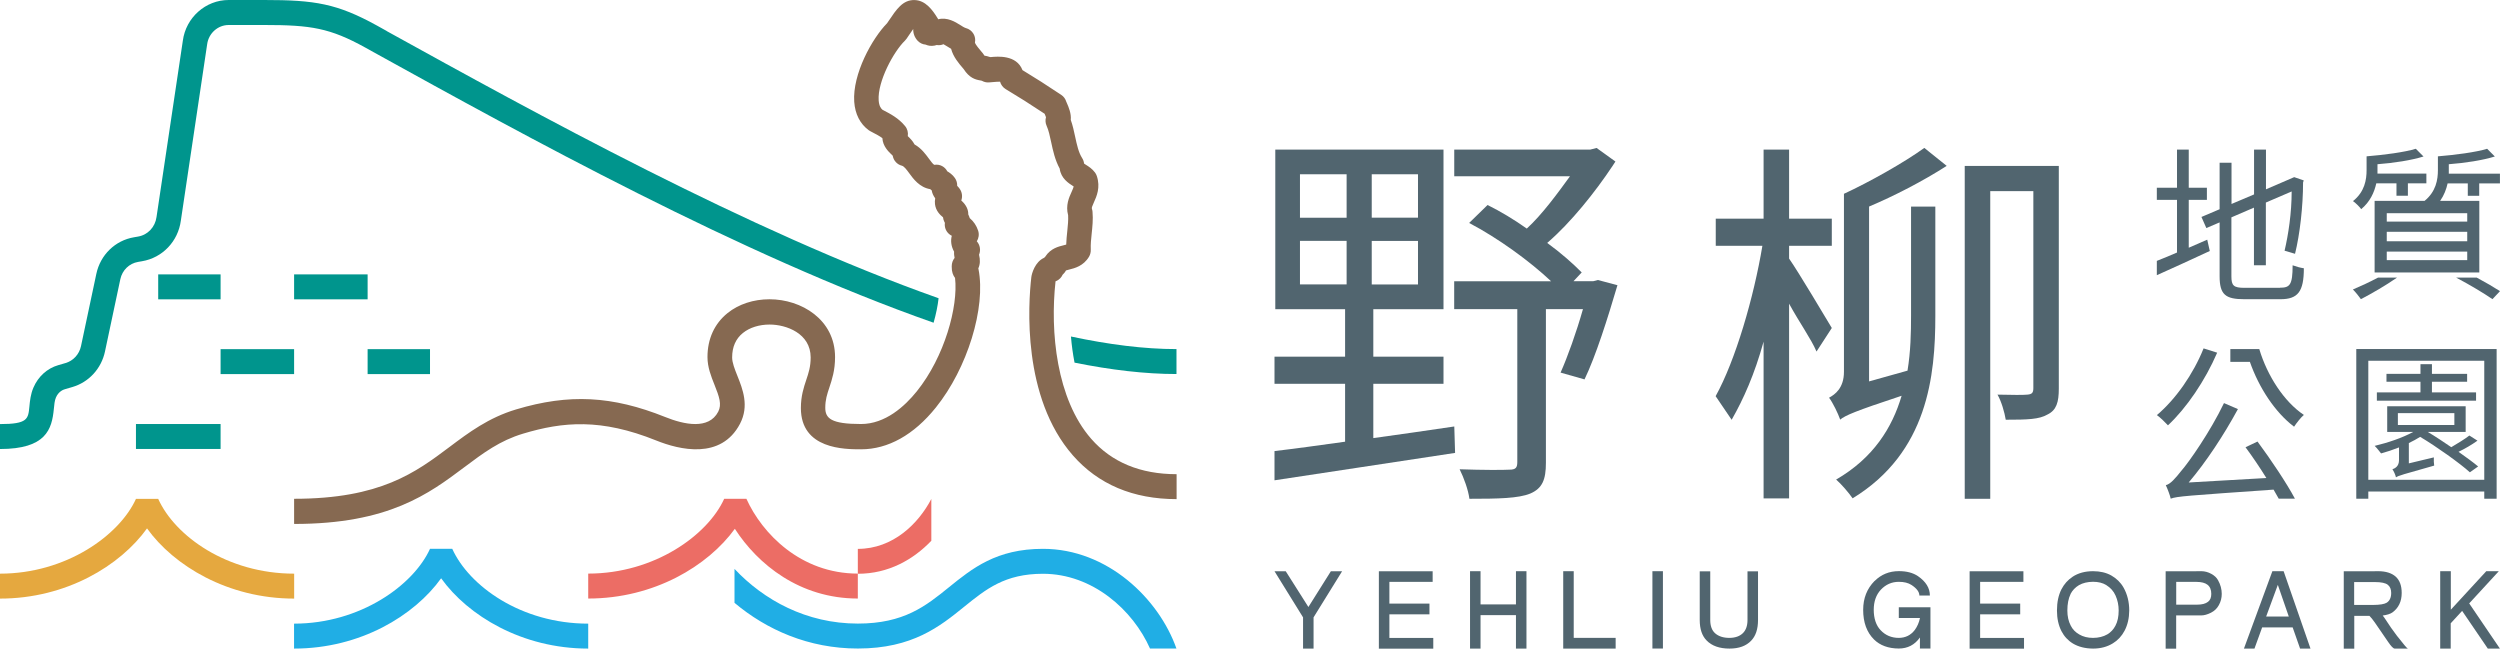 <svg width="212" height="55" viewBox="0 0 212 55" fill="none" xmlns="http://www.w3.org/2000/svg">
<g id="_?&#238;&#161;&#188;&#230;&#131;&#156;_1" clip-path="url(#clip0_7574_407)">
<g id="Group">
<path id="Vector" d="M24.94 50.761C19.326 50.761 14.741 47.972 12.468 44.809C10.199 47.967 5.614 50.761 0 50.761V48.646C5.624 48.646 10.133 45.381 11.529 42.306H13.416C14.841 45.459 19.259 48.646 24.945 48.646V50.761H24.94Z" fill="#E5A83F"/>
<g id="Group_2">
<path id="Vector_2" d="M24.94 29.608H18.706V31.723H24.94V29.608Z" fill="#00958D"/>
<path id="Vector_3" d="M36.465 29.608H31.174V31.723H36.465V29.608Z" fill="#00958D"/>
<path id="Vector_4" d="M18.706 35.957H11.529V38.072H18.706V35.957Z" fill="#00958D"/>
<path id="Vector_5" d="M18.706 23.268H13.416V25.383H18.706V23.268Z" fill="#00958D"/>
<path id="Vector_6" d="M31.174 23.268H24.94V25.383H31.174V23.268Z" fill="#00958D"/>
<path id="Vector_7" d="M32.795 2.629L31.975 2.173C28.581 0.301 26.704 0 22.41 0H19.388C17.434 0 15.761 1.494 15.504 3.454L13.273 18.403C13.159 19.256 12.53 19.926 11.7 20.062L11.367 20.12C9.77 20.387 8.512 21.609 8.169 23.224L6.868 29.355C6.72 30.044 6.22 30.592 5.557 30.786L4.938 30.966C4.003 31.237 3.236 31.931 2.836 32.867C2.593 33.43 2.54 33.988 2.493 34.477C2.393 35.53 2.35 35.962 0 35.962V38.077C3.913 38.077 4.399 36.398 4.566 34.681C4.599 34.313 4.633 33.968 4.742 33.711C4.957 33.207 5.347 33.047 5.509 33.003L6.129 32.823C7.53 32.416 8.593 31.262 8.903 29.806L10.204 23.675C10.366 22.914 10.957 22.337 11.71 22.21L12.044 22.152C13.778 21.861 15.103 20.469 15.337 18.704L17.567 3.754C17.691 2.823 18.473 2.12 19.393 2.12H22.414C26.365 2.12 27.971 2.372 30.988 4.04L31.808 4.496C44.409 11.462 62.811 21.628 79.168 27.367C79.377 26.634 79.52 25.931 79.592 25.291C63.507 19.606 45.282 9.536 32.799 2.639L32.795 2.629Z" fill="#00958D"/>
<path id="Vector_8" d="M99.766 31.718V29.603C97.035 29.603 94.023 29.22 90.816 28.536C90.878 29.278 90.978 30.02 91.121 30.752C94.2 31.373 97.107 31.718 99.766 31.718Z" fill="#00958D"/>
</g>
<path id="Vector_9" d="M24.94 44.411V42.297C32.266 42.297 35.244 40.06 38.128 37.897C39.748 36.68 41.431 35.419 43.761 34.72C48.251 33.372 51.911 33.561 56.401 35.36C58.011 36.01 60.104 36.456 60.904 34.914C61.224 34.298 60.995 33.648 60.59 32.634C60.294 31.897 59.994 31.131 59.994 30.282C59.994 28.735 60.585 27.444 61.7 26.547C62.639 25.79 63.902 25.378 65.256 25.378C67.948 25.378 70.813 27.095 70.813 30.282C70.813 31.412 70.555 32.178 70.331 32.857C70.136 33.44 69.984 33.9 69.984 34.575C69.984 35.472 70.465 35.957 73.015 35.957C75.078 35.957 76.723 34.453 77.743 33.187C80.097 30.262 81.269 25.994 80.988 23.569C80.821 23.355 80.697 23.05 80.707 22.618V22.57C80.707 22.312 80.793 22.065 80.95 21.871C80.921 21.73 80.893 21.546 80.907 21.342C80.664 20.906 80.597 20.435 80.712 19.994C80.416 19.853 80.202 19.577 80.135 19.252C80.111 19.131 80.106 19.009 80.126 18.893C80.111 18.869 80.102 18.844 80.087 18.825C80.021 18.699 79.983 18.563 79.968 18.427C79.711 18.219 79.358 17.879 79.287 17.316C79.268 17.151 79.272 16.982 79.306 16.817C79.134 16.584 79.044 16.361 79.01 16.147C78.967 16.113 78.924 16.079 78.882 16.041C77.976 15.89 77.447 15.163 77.104 14.692C76.88 14.387 76.67 14.101 76.48 14.052C76.074 13.95 75.769 13.615 75.703 13.203C75.665 13.159 75.603 13.101 75.555 13.058C75.355 12.864 74.859 12.393 74.826 11.714C74.587 11.535 74.297 11.384 73.963 11.21L73.806 11.127C73.758 11.103 73.715 11.074 73.672 11.045C72.934 10.506 72.51 9.672 72.438 8.629C72.281 6.281 73.958 3.255 75.226 1.969L75.364 1.766C76.008 0.81 76.551 -0.024 77.557 0.005C78.472 0.029 79.067 0.815 79.53 1.581C79.539 1.601 79.549 1.615 79.558 1.635C80.335 1.436 81.022 1.867 81.422 2.12C81.593 2.231 81.794 2.353 81.908 2.382C82.175 2.45 82.408 2.624 82.551 2.867C82.685 3.09 82.728 3.361 82.675 3.614C82.733 3.803 83.071 4.196 83.214 4.365L83.338 4.511C83.371 4.555 83.404 4.598 83.433 4.647C83.452 4.676 83.466 4.7 83.481 4.72C83.6 4.739 83.767 4.768 83.967 4.841C83.981 4.841 83.996 4.841 84.014 4.841C84.587 4.787 86.197 4.632 86.707 5.947C87.742 6.572 88.8 7.247 89.996 8.047C90.201 8.183 90.349 8.387 90.42 8.624C90.43 8.649 90.449 8.697 90.477 8.755C90.625 9.095 90.854 9.633 90.801 10.167C90.968 10.637 91.073 11.122 91.173 11.593C91.321 12.281 91.459 12.927 91.769 13.412C91.859 13.552 91.912 13.708 91.931 13.873C91.978 13.906 92.036 13.94 92.079 13.97C92.322 14.12 92.622 14.314 92.86 14.634C92.922 14.721 92.975 14.818 93.008 14.92C93.337 15.895 92.989 16.657 92.76 17.166C92.612 17.496 92.565 17.617 92.593 17.704C92.622 17.787 92.641 17.874 92.646 17.962C92.703 18.621 92.636 19.227 92.574 19.819C92.522 20.29 92.479 20.736 92.498 21.168C92.507 21.381 92.455 21.59 92.35 21.769C91.874 22.565 91.125 22.744 90.677 22.856C90.592 22.875 90.468 22.909 90.396 22.933C90.31 23.093 90.206 23.21 90.11 23.297C90.015 23.511 89.853 23.685 89.643 23.797C89.6 23.821 89.557 23.84 89.51 23.855C89.038 28.123 89.586 33.837 92.531 37.208C94.271 39.202 96.711 40.211 99.776 40.211V42.326C96.091 42.326 93.132 41.074 90.978 38.615C86.664 33.682 87.193 25.805 87.456 23.506C87.494 23.19 87.77 22.206 88.533 21.866C88.561 21.837 88.595 21.808 88.628 21.784C88.638 21.764 88.647 21.75 88.661 21.73C89.109 21.061 89.762 20.906 90.196 20.799C90.258 20.785 90.344 20.765 90.415 20.741C90.425 20.343 90.468 19.965 90.506 19.591C90.553 19.121 90.601 18.674 90.577 18.253C90.349 17.413 90.658 16.739 90.868 16.278C90.973 16.05 91.025 15.915 91.049 15.813C91.025 15.798 91.001 15.784 90.982 15.769C90.639 15.551 89.967 15.134 89.862 14.299C89.462 13.562 89.29 12.762 89.138 12.049C89.028 11.535 88.924 11.045 88.752 10.666C88.647 10.434 88.633 10.176 88.7 9.939C88.666 9.847 88.618 9.73 88.585 9.648C87.375 8.843 86.345 8.193 85.282 7.557C85.049 7.416 84.877 7.189 84.806 6.927C84.634 6.922 84.367 6.946 84.205 6.961C84.076 6.975 83.953 6.985 83.843 6.99C83.648 6.999 83.457 6.956 83.29 6.864C83.257 6.844 83.238 6.839 83.128 6.82C82.694 6.747 82.199 6.606 81.717 5.855L81.655 5.782C81.322 5.394 80.831 4.826 80.654 4.138C80.535 4.07 80.426 4.002 80.326 3.939C80.23 3.88 80.097 3.793 80.006 3.749C79.825 3.827 79.63 3.851 79.439 3.817C79.382 3.832 79.325 3.851 79.268 3.861C79.253 3.861 79.234 3.866 79.22 3.871C78.963 3.914 78.719 3.885 78.491 3.783C78.243 3.764 78.005 3.652 77.823 3.463C77.557 3.177 77.428 2.823 77.442 2.459C77.323 2.624 77.19 2.818 77.08 2.983L76.88 3.279C76.842 3.337 76.794 3.395 76.742 3.444C75.769 4.385 74.406 6.922 74.511 8.508C74.545 8.983 74.697 9.192 74.835 9.308L74.907 9.347C75.512 9.662 76.198 10.016 76.751 10.691C76.951 10.933 77.028 11.243 76.98 11.544C77.151 11.709 77.39 11.937 77.557 12.252C78.124 12.568 78.486 13.067 78.772 13.455C78.905 13.635 79.125 13.94 79.22 13.974C79.22 13.974 79.234 13.974 79.268 13.974C79.706 13.911 80.13 14.139 80.33 14.527C80.493 14.624 80.759 14.784 80.979 15.1C81.117 15.299 81.179 15.531 81.169 15.759C81.236 15.827 81.312 15.91 81.379 16.007C81.589 16.298 81.636 16.676 81.517 17.001C81.97 17.409 82.118 17.816 82.108 18.18C82.161 18.291 82.204 18.398 82.232 18.495C82.566 18.776 82.809 19.135 82.947 19.562C83.047 19.868 82.999 20.198 82.833 20.464C83.114 20.775 83.18 21.226 83.023 21.599C83.133 22.041 83.114 22.424 82.961 22.759C82.966 22.778 82.971 22.802 82.976 22.822C83.619 26.086 82.032 31.242 79.358 34.56C77.495 36.879 75.302 38.101 73.024 38.101C71.628 38.101 67.915 38.101 67.915 34.604C67.915 33.58 68.158 32.853 68.373 32.208C68.573 31.611 68.744 31.092 68.744 30.311C68.744 28.264 66.666 27.522 65.27 27.522C64.379 27.522 63.573 27.774 63.001 28.235C62.391 28.725 62.086 29.423 62.086 30.311C62.086 30.752 62.301 31.296 62.529 31.868C62.982 33.003 63.545 34.414 62.754 35.933C61.147 39.008 57.611 38.145 55.648 37.354C50.958 35.467 47.741 35.758 44.362 36.772C42.384 37.364 40.987 38.411 39.376 39.619C36.369 41.874 32.961 44.431 24.955 44.431L24.94 44.411Z" fill="#866951"/>
<g id="Group_3">
<path id="Vector_10" d="M49.881 55C44.266 55 39.681 52.206 37.408 49.039C35.135 52.206 30.55 55 24.936 55V52.885C30.559 52.885 35.068 49.616 36.464 46.541H38.352C39.777 49.694 44.195 52.885 49.881 52.885V55Z" fill="#20AEE5"/>
<path id="Vector_11" d="M88.442 46.541C84.496 46.541 82.447 48.2 80.469 49.8C78.51 51.386 76.661 52.88 72.743 52.88C68.382 52.88 64.774 50.887 62.286 48.243V51.12C65.003 53.404 68.573 54.995 72.743 54.995C77.385 54.995 79.711 53.113 81.76 51.454C83.619 49.951 85.22 48.656 88.442 48.656C92.66 48.656 96.077 51.736 97.521 54.995H99.761C98.279 50.785 93.923 46.541 88.442 46.541Z" fill="#20AEE5"/>
</g>
<g id="Group_4">
<path id="Vector_12" d="M63.297 42.301H61.41C60.018 45.372 55.505 48.641 49.881 48.641V50.756C55.466 50.756 60.032 47.991 62.315 44.843C64.255 47.85 67.815 50.756 72.743 50.756V48.641C67.886 48.641 64.617 45.226 63.297 42.301Z" fill="#EC6D65"/>
<path id="Vector_13" d="M72.743 46.541V48.656C75.36 48.656 77.457 47.443 78.977 45.857V42.311C77.895 44.387 75.741 46.545 72.743 46.545V46.541Z" fill="#EC6D65"/>
</g>
</g>
<g id="Group_5">
<g id="Group_6">
<g id="Group_7">
<path id="Vector_14" d="M111.39 55H110.499V52.351L108.078 48.442H109.031L110.952 51.474L112.858 48.442H113.811L111.39 52.351V55Z" fill="#51656F"/>
<path id="Vector_15" d="M121.489 48.437V49.344H117.82V51.188H121.218V52.094H117.82V54.098H121.542V55.005H116.928V48.442H121.485L121.489 48.437Z" fill="#51656F"/>
<path id="Vector_16" d="M128.553 55V52.163H125.55V55H124.659V48.437H125.55V51.255H128.553V48.437H129.444V55H128.553Z" fill="#51656F"/>
<path id="Vector_17" d="M133.452 48.437V54.093H137.007V55H132.561V48.437H133.452Z" fill="#51656F"/>
<path id="Vector_18" d="M141.016 48.437V54.995H140.124V48.437H141.016Z" fill="#51656F"/>
<path id="Vector_19" d="M145.029 48.442V52.57C145.029 53.069 145.162 53.448 145.434 53.695C145.724 53.957 146.134 54.093 146.663 54.093C147.149 54.088 147.531 53.952 147.798 53.69C148.055 53.438 148.188 53.065 148.188 52.575V48.447H149.08V52.575C149.08 53.351 148.884 53.933 148.498 54.331C148.074 54.777 147.464 55 146.663 55C145.815 55 145.167 54.772 144.719 54.311C144.333 53.918 144.137 53.341 144.137 52.575V48.447H145.029V48.442Z" fill="#51656F"/>
</g>
<g id="Group_8">
<path id="Vector_20" d="M171.585 48.437V49.344H167.915V51.188H171.313V52.094H167.915V54.098H171.637V55.005H167.024V48.442H171.58L171.585 48.437Z" fill="#51656F"/>
<path id="Vector_21" d="M158.969 49.267C159.527 48.714 160.208 48.432 161.028 48.432C161.686 48.432 162.219 48.573 162.639 48.854C163.316 49.32 163.654 49.868 163.654 50.504H162.763C162.763 50.198 162.539 49.897 162.096 49.606C161.824 49.427 161.466 49.339 161.023 49.339C160.423 49.339 159.918 49.562 159.498 50.004C159.098 50.431 158.893 51.003 158.893 51.716C158.893 52.429 159.088 53.035 159.474 53.438C159.884 53.875 160.399 54.093 161.023 54.093C161.586 54.088 162.034 53.865 162.372 53.424C162.582 53.137 162.734 52.798 162.815 52.405H161.018V51.498H163.702V54.995H162.81V54.059C162.367 54.685 161.767 54.995 161.014 54.995C160.132 54.99 159.431 54.733 158.917 54.229C158.302 53.618 157.997 52.783 157.997 51.716C157.997 50.736 158.316 49.922 158.96 49.267H158.969Z" fill="#51656F"/>
<path id="Vector_22" d="M175.75 48.913C176.227 48.597 176.808 48.437 177.49 48.437C178.09 48.437 178.605 48.559 179.039 48.801C179.482 49.053 179.83 49.393 180.073 49.82C180.397 50.392 180.559 51.042 180.559 51.774C180.554 52.424 180.421 52.997 180.163 53.487C179.916 53.952 179.582 54.306 179.172 54.554C178.691 54.85 178.133 55 177.494 55C176.822 54.995 176.255 54.85 175.788 54.573C175.364 54.316 175.04 53.962 174.811 53.521C174.559 53.026 174.43 52.444 174.43 51.774C174.43 51.061 174.559 50.465 174.811 49.97C175.04 49.529 175.354 49.175 175.755 48.913H175.75ZM175.583 50.382C175.402 50.756 175.312 51.217 175.312 51.774C175.312 52.264 175.407 52.691 175.598 53.05C175.755 53.37 175.998 53.618 176.322 53.802C176.651 53.996 177.042 54.093 177.49 54.093C177.938 54.093 178.367 53.991 178.705 53.792C178.996 53.618 179.224 53.375 179.386 53.065C179.572 52.72 179.663 52.289 179.663 51.77C179.663 51.323 179.577 50.901 179.401 50.508C179.239 50.135 178.972 49.839 178.605 49.611C178.309 49.427 177.933 49.335 177.485 49.335C177.018 49.34 176.622 49.437 176.303 49.616C175.979 49.81 175.741 50.062 175.578 50.377L175.583 50.382Z" fill="#51656F"/>
<path id="Vector_23" d="M186.259 48.437H186.674C186.964 48.437 187.25 48.515 187.522 48.665C187.789 48.811 187.975 48.99 188.094 49.209C188.299 49.577 188.404 49.96 188.404 50.363C188.404 50.702 188.323 51.023 188.156 51.319C188.003 51.6 187.779 51.813 187.489 51.959C187.188 52.109 186.912 52.187 186.669 52.187H184.539V55.005H183.647V48.442H186.25L186.259 48.437ZM184.548 51.275H186.321C186.731 51.275 187.036 51.192 187.241 51.032C187.427 50.892 187.517 50.669 187.517 50.363C187.517 50.014 187.412 49.757 187.198 49.587C186.993 49.427 186.678 49.344 186.259 49.344H184.543V51.275H184.548Z" fill="#51656F"/>
<path id="Vector_24" d="M195.048 55L194.418 53.205H191.83L191.178 55H190.286L192.698 48.437H193.651L195.929 55H195.038H195.048ZM192.169 52.284H194.09L193.16 49.596L192.169 52.284Z" fill="#51656F"/>
<path id="Vector_25" d="M201.386 48.437H201.687C202.325 48.442 202.816 48.597 203.154 48.898C203.493 49.204 203.664 49.664 203.664 50.281C203.664 50.998 203.402 51.551 202.878 51.934C202.697 52.061 202.42 52.148 202.054 52.196C202.096 52.25 202.144 52.313 202.196 52.386C202.592 53.002 202.945 53.506 203.255 53.909C203.822 54.636 204.131 55 204.184 55H203.064C202.95 54.995 202.759 54.801 202.502 54.418C202.125 53.87 201.753 53.327 201.381 52.783C201.21 52.541 201.062 52.356 200.929 52.225H199.642V55.005H198.751V48.442H201.386V48.437ZM199.637 51.299H201.248C201.815 51.294 202.196 51.231 202.392 51.11C202.644 50.95 202.773 50.673 202.773 50.281C202.773 49.975 202.678 49.742 202.487 49.592C202.297 49.437 201.93 49.359 201.381 49.359H199.632V51.299H199.637Z" fill="#51656F"/>
<path id="Vector_26" d="M207.83 48.437V51.702L210.837 48.437H211.9L209.388 51.168L211.991 55H210.966L208.788 51.803L207.82 52.856V55H206.929V48.437H207.82H207.83Z" fill="#51656F"/>
</g>
</g>
<g id="Group_9">
<g id="Group_10">
<g id="Group_11">
<path id="Vector_27" d="M193.346 24.398C194.175 24.398 194.414 24.17 194.414 22.497C194.809 22.637 195.071 22.705 195.367 22.749C195.367 24.723 194.866 25.373 193.384 25.373H190.32C188.709 25.373 188.223 24.98 188.223 23.413V18.859L187.098 19.339L186.683 18.398L188.223 17.743V13.8H189.233V17.297L191.144 16.487V12.689H192.154V16.055L194.547 15.022L195.357 15.299L195.3 15.473C195.3 17.501 195.028 19.877 194.619 21.522L193.732 21.26C194.051 19.902 194.333 18.063 194.333 16.235L192.145 17.176V22.497H191.135V17.607L189.223 18.432V23.438C189.223 24.219 189.409 24.408 190.334 24.408H193.327L193.346 24.398Z" fill="#51656F"/>
<path id="Vector_28" d="M187.174 20.324C186.645 20.556 186.121 20.775 185.606 21.008V16.948H187.145V15.919H185.606V12.684H184.61V15.919H182.899V16.948H184.61V21.415C184.11 21.633 183.447 21.91 182.899 22.123V23.336C184.148 22.768 185.987 21.949 187.389 21.284L187.174 20.328V20.324Z" fill="#51656F"/>
</g>
<g id="Group_12">
<path id="Vector_29" d="M188.018 29.903C186.993 32.28 185.425 34.589 183.843 36.068C183.643 35.85 183.19 35.399 182.904 35.2C184.5 33.852 185.983 31.732 186.864 29.544L188.018 29.908V29.903Z" fill="#51656F"/>
<path id="Vector_30" d="M191.43 37.446L190.42 37.926C190.992 38.693 191.63 39.639 192.188 40.536L185.601 40.914C187.069 39.187 188.551 36.942 189.776 34.691L188.594 34.182C187.412 36.646 185.587 39.231 185.001 39.895C184.457 40.58 184.048 41.055 183.661 41.142C183.819 41.477 184.033 42.054 184.076 42.287C184.634 42.083 185.415 42.039 192.798 41.52C192.955 41.792 193.103 42.049 193.236 42.287H194.609C193.923 40.997 192.579 38.984 191.435 37.441L191.43 37.446Z" fill="#51656F"/>
<path id="Vector_31" d="M191.592 29.602H189.133V30.689H190.791C191.559 32.882 192.927 34.967 194.537 36.185C194.738 35.879 195.109 35.404 195.367 35.185C193.699 34.07 192.274 31.892 191.587 29.602H191.592Z" fill="#51656F"/>
</g>
<g id="Group_13">
<g id="Group_14">
<path id="Vector_32" d="M199.813 29.598V42.292H200.833V41.681H210.666V42.292H211.714V29.598H199.813ZM210.666 40.686H200.833V30.592H210.666V40.686Z" fill="#51656F"/>
<path id="Vector_33" d="M209.97 33.275H206.228V32.372H209.212V31.703H206.228V30.883H205.256V31.703H202.373V32.372H205.256V33.275H201.558V33.978H209.97V33.275Z" fill="#51656F"/>
</g>
<path id="Vector_34" d="M205.232 37.048C206.581 37.844 208.626 39.304 209.445 40.051L210.146 39.556C209.731 39.207 209.126 38.77 208.483 38.314C209.026 38.053 209.603 37.718 210.089 37.368L209.403 36.932C209.031 37.223 208.411 37.601 207.868 37.922C207.339 37.553 206.39 36.927 205.866 36.626H209.088V34.453H202.435V36.626H204.641C203.75 37.121 202.492 37.543 201.372 37.81C201.543 37.97 201.801 38.305 201.915 38.45C202.401 38.319 202.921 38.145 203.436 37.941V39.023C203.436 39.546 203.092 39.721 202.878 39.794C202.992 39.954 203.135 40.274 203.178 40.478C203.393 40.332 203.764 40.23 206.419 39.483C206.39 39.309 206.376 38.989 206.39 38.785L204.27 39.294V37.572C204.608 37.407 204.932 37.233 205.228 37.048H205.232ZM203.34 36.039V35.031H208.13V36.039H203.34Z" fill="#51656F"/>
</g>
<g id="Group_15">
<path id="Vector_35" d="M200.228 17.738C200.981 17.113 201.339 16.317 201.51 15.546H203.221V16.599H204.189V15.546H205.757V14.721H201.61V13.926C202.993 13.824 204.489 13.591 205.514 13.271L204.861 12.616C203.922 12.907 202.154 13.14 200.686 13.257V14.43C200.686 15.24 200.529 16.259 199.533 17.054C199.718 17.171 200.09 17.535 200.233 17.738H200.228Z" fill="#51656F"/>
<path id="Vector_36" d="M207.658 14.721V13.926C209.04 13.824 210.537 13.591 211.562 13.271L210.909 12.616C209.97 12.907 208.202 13.14 206.734 13.257V14.43C206.734 15.236 206.576 16.239 205.604 17.035H201.367V23.103H210.246V17.035H206.924C207.253 16.564 207.449 16.05 207.558 15.551H209.269V16.603H210.237V15.551H211.995V14.726H207.658V14.721ZM209.221 22.06H202.397V21.333H209.221V22.06ZM209.221 20.459H202.397V19.659H209.221V20.459ZM209.221 18.791H202.397V18.078H209.221V18.791Z" fill="#51656F"/>
<path id="Vector_37" d="M199.527 24.549C199.718 24.733 200.085 25.184 200.204 25.368C201.153 24.878 202.311 24.204 203.269 23.54H201.658C200.952 23.913 200.195 24.267 199.523 24.549H199.527Z" fill="#51656F"/>
<path id="Vector_38" d="M208.278 23.54C209.474 24.17 210.608 24.854 211.361 25.368L212 24.689C211.476 24.35 210.789 23.952 210.027 23.54H208.278Z" fill="#51656F"/>
</g>
</g>
<g id="Group_16">
<g id="Group_17">
<path id="Vector_39" d="M135.511 23.743L135.111 23.845H133.433L134.129 23.103C133.4 22.361 132.365 21.444 131.203 20.6C133.214 18.873 135.282 16.273 136.741 14.076C136.826 13.95 136.907 13.819 136.988 13.698L135.392 12.548L134.858 12.684H123.32V14.949H133.133C132.103 16.37 130.769 18.199 129.472 19.383C128.376 18.607 127.242 17.928 126.146 17.384L124.583 18.907C127.042 20.193 129.735 22.157 131.531 23.85H123.315V26.217H128.667V39.182C128.667 39.658 128.534 39.828 128 39.828C127.471 39.862 125.741 39.862 123.777 39.794C124.144 40.536 124.511 41.554 124.606 42.297C127.066 42.297 128.762 42.263 129.763 41.855C130.793 41.414 131.093 40.672 131.093 39.25V26.217H134.234C133.667 28.215 132.937 30.243 132.337 31.596L134.367 32.173C135.33 30.175 136.331 26.993 137.16 24.185L135.497 23.743H135.511Z" fill="#51656F"/>
<path id="Vector_40" d="M123.324 36.165C121.065 36.505 118.654 36.844 116.457 37.15V32.547H122.409V30.248H116.457V26.222H122.409V12.684H108.145V26.222H114.064V30.248H108.078V32.547H114.064V37.456C111.843 37.766 109.818 38.047 108.078 38.251V40.73C112.196 40.099 117.986 39.236 123.391 38.406L123.324 36.175V36.165ZM116.323 14.775H120.246V18.461H116.323V14.775ZM114.193 24.117H110.237V20.425H114.193V24.117ZM114.193 18.466H110.237V14.78H114.193V18.466ZM116.323 20.43H120.246V24.122H116.323V20.43Z" fill="#51656F"/>
</g>
<g id="Group_18">
<path id="Vector_41" d="M158.497 32.343L161.757 31.431C162.024 29.806 162.057 28.215 162.057 26.76V17.52H164.116V26.794C164.116 31.834 163.487 38.368 157.101 42.258C156.801 41.816 156.138 41.04 155.704 40.667C158.864 38.838 160.461 36.267 161.257 33.561C157.268 34.88 156.5 35.22 156.038 35.588V35.554C155.871 35.079 155.437 34.167 155.104 33.726C155.604 33.454 156.367 32.916 156.367 31.528V16.434C158.492 15.454 161.452 13.795 163.182 12.543L165.079 14.066C163.082 15.352 160.59 16.637 158.497 17.515V32.338V32.343Z" fill="#51656F"/>
<path id="Vector_42" d="M174.587 32.954C174.587 34.104 174.392 34.783 173.624 35.152C172.929 35.559 171.952 35.593 170.088 35.593C169.988 34.982 169.721 34.036 169.388 33.464C170.684 33.498 171.594 33.498 171.928 33.464C172.29 33.43 172.428 33.328 172.428 32.925V16.206H168.773V42.296H166.609V14.071H174.587V32.954Z" fill="#51656F"/>
<path id="Vector_43" d="M155.337 20.843V18.544H151.715V12.689H149.552V18.544H145.496V20.843H149.451C148.727 25.194 147.169 30.563 145.486 33.595L146.844 35.598C147.86 33.818 148.784 31.742 149.552 28.972V42.263H151.715V25.751C152.583 27.342 153.579 28.73 154.041 29.811L155.337 27.813C154.804 26.935 152.545 23.113 151.715 21.929V20.843H155.337Z" fill="#51656F"/>
</g>
</g>
</g>
</g>
</g>
<defs>
<clipPath id="clip0_7574_407">
<rect width="212" height="55" fill="white"/>
</clipPath>
</defs>
</svg>
